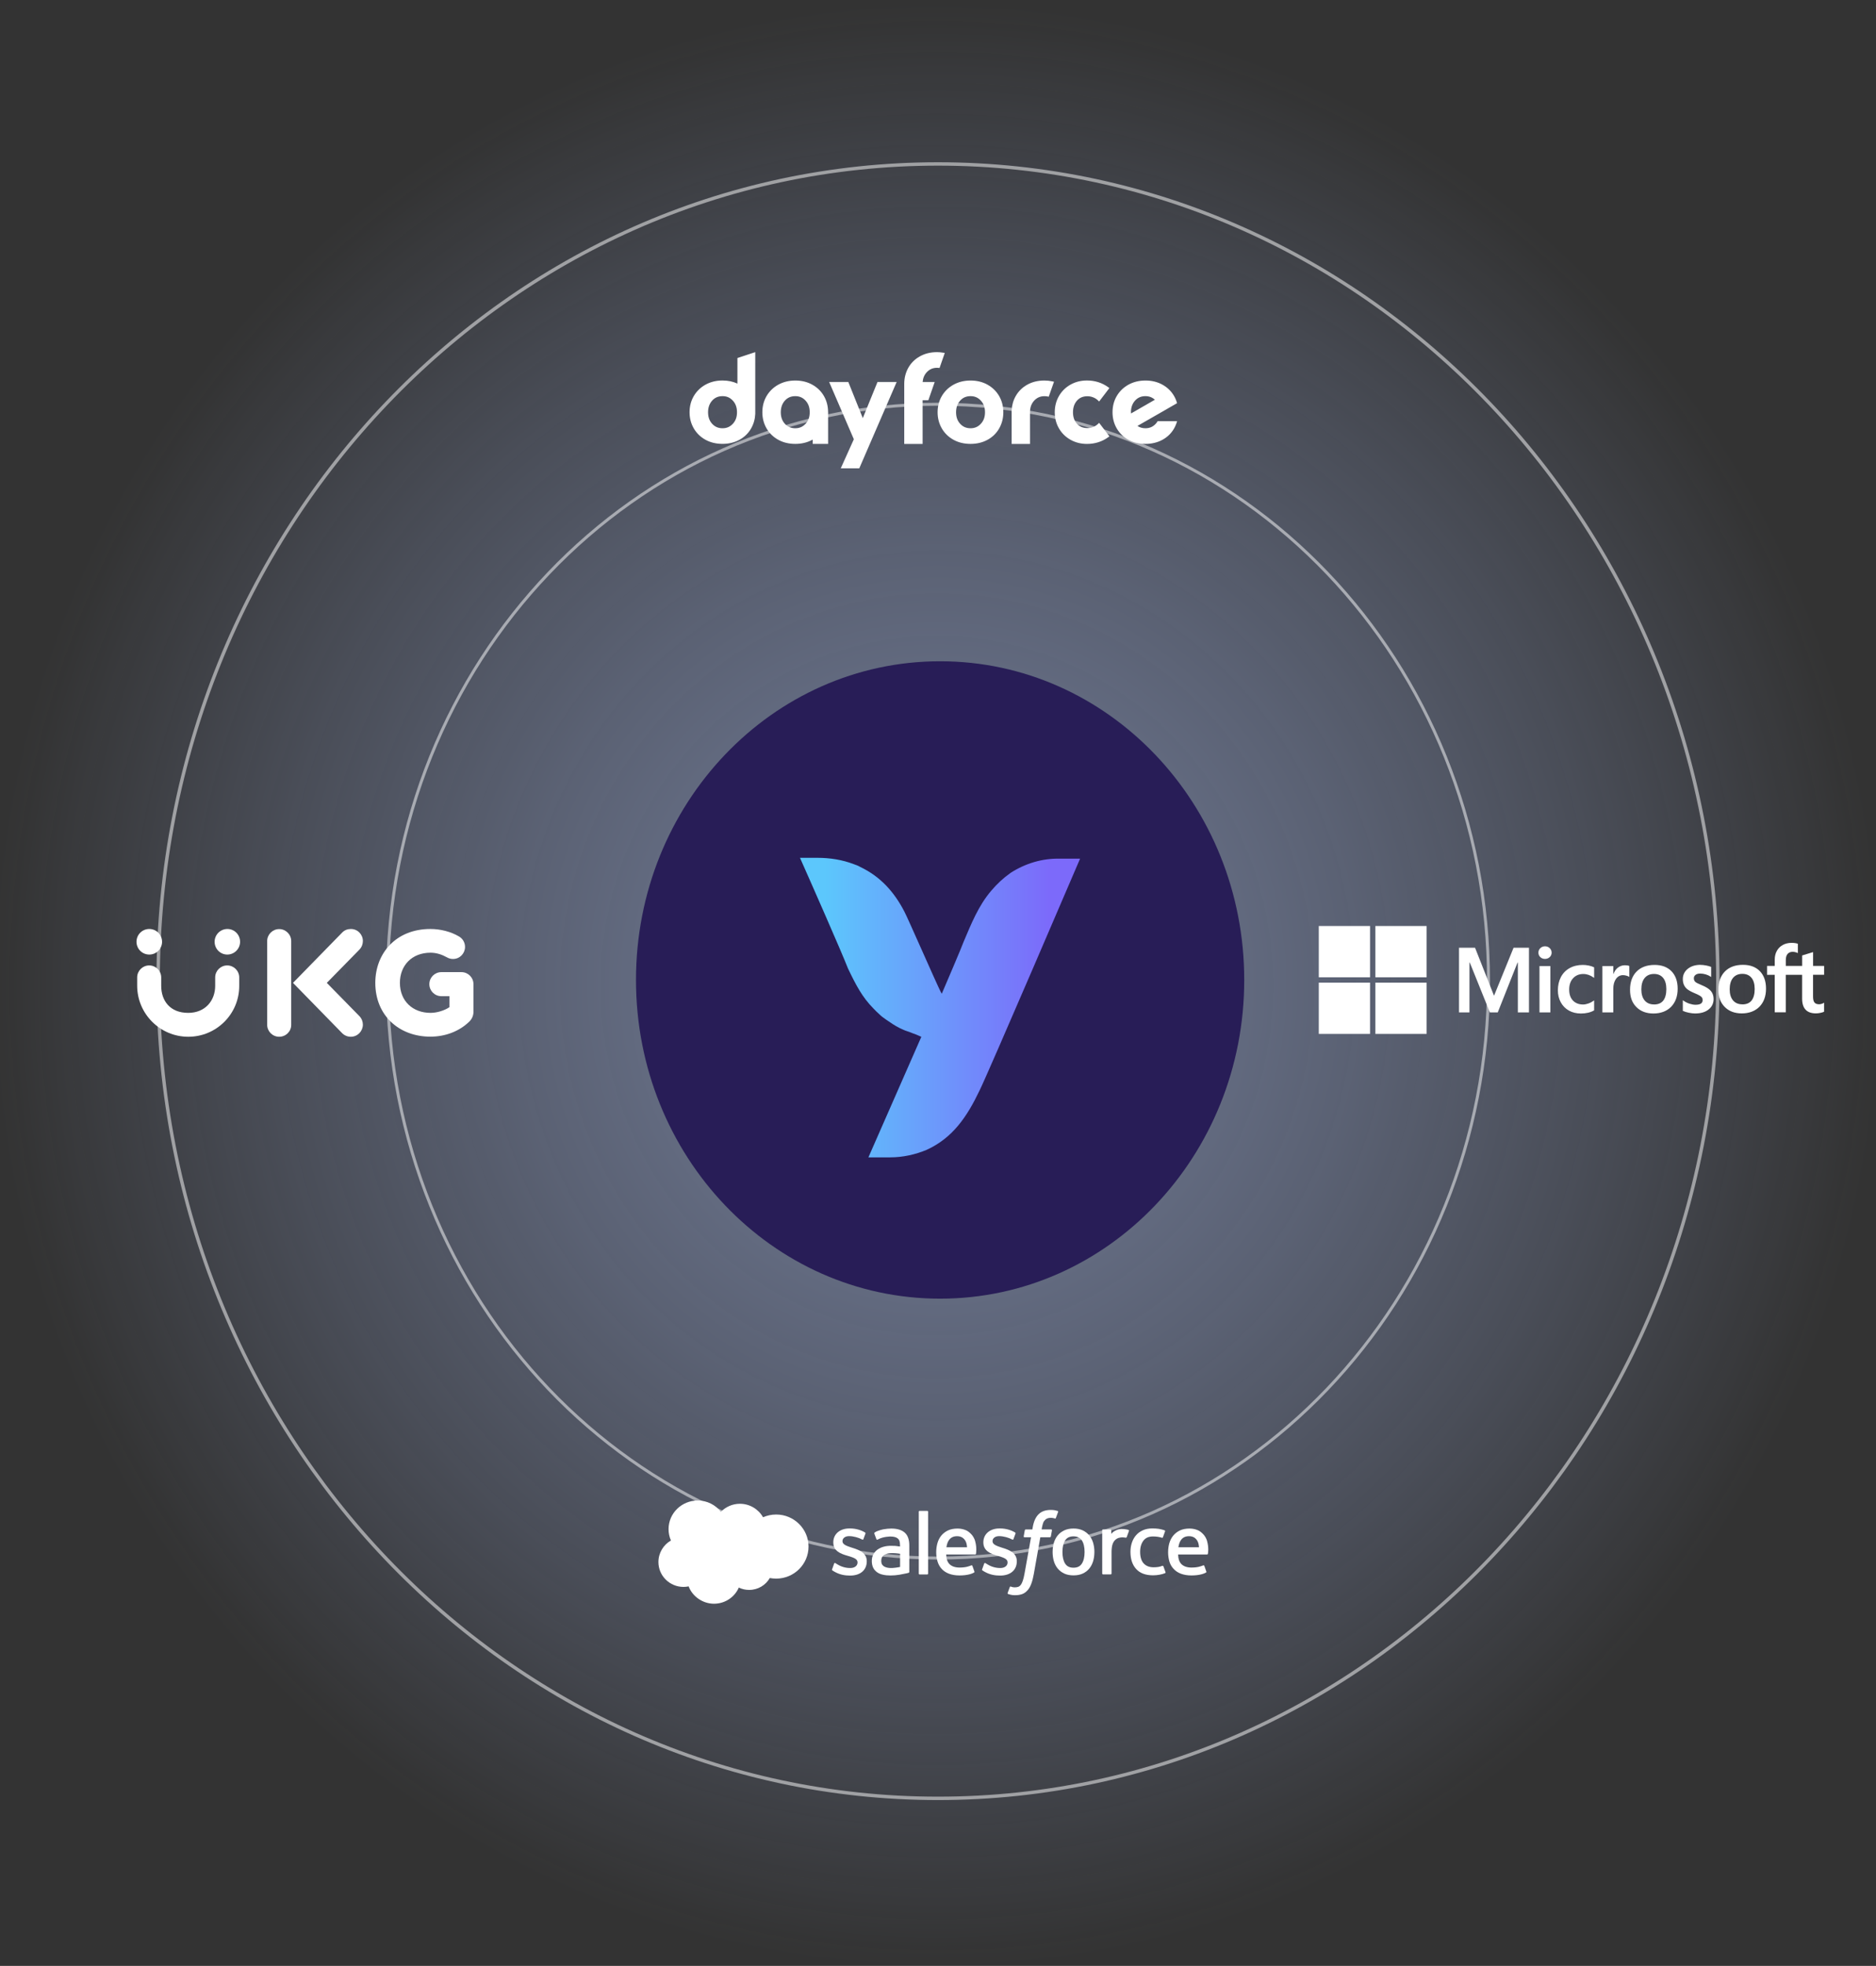 <?xml version="1.0" encoding="UTF-8"?> <svg xmlns="http://www.w3.org/2000/svg" xmlns:xlink="http://www.w3.org/1999/xlink" id="Layer_1" data-name="Layer 1" viewBox="0 0 568 595"><rect x="0" y="0" width="568" height="595" fill="#333333" stroke="none"/><defs><style> .cls-1, .cls-2, .cls-3 { fill: none; } .cls-4 { fill-rule: evenodd; } .cls-4, .cls-5 { fill: #fff; } .cls-6 { fill: url(#linear-gradient); } .cls-7 { clip-path: url(#clippath-1); } .cls-8 { fill: #281d57; } .cls-2 { stroke-width: .9px; } .cls-2, .cls-3 { stroke: rgba(255, 255, 255, .5); } .cls-3 { stroke-width: 1.03px; } .cls-9 { fill: #fd0; } .cls-10 { fill: url(#radial-gradient); fill-opacity: .5; } .cls-11 { clip-path: url(#clippath); } </style><radialGradient id="radial-gradient" cx="-672.62" cy="841.7" fx="-672.62" fy="841.7" r="1" gradientTransform="translate(191309 250704.25) scale(284 -297.5)" gradientUnits="userSpaceOnUse"><stop offset="0" stop-color="#aec3fb"></stop><stop offset=".09" stop-color="#aec3fb" stop-opacity=".95"></stop><stop offset=".24" stop-color="#aec3fb" stop-opacity=".83"></stop><stop offset=".45" stop-color="#aec3fb" stop-opacity=".64"></stop><stop offset=".7" stop-color="#aec3fb" stop-opacity=".37"></stop><stop offset=".98" stop-color="#aec3fb" stop-opacity=".02"></stop><stop offset="1" stop-color="#aec3fb" stop-opacity="0"></stop></radialGradient><clipPath id="clippath"><rect class="cls-1" x="188.59" y="94.35" width="188" height="56"></rect></clipPath><linearGradient id="linear-gradient" x1="242.21" y1="300.04" x2="327.13" y2="300.04" gradientTransform="translate(0 605) scale(1 -1)" gradientUnits="userSpaceOnUse"><stop offset=".09" stop-color="#5cc7fc"></stop><stop offset=".89" stop-color="#7c6afa"></stop></linearGradient><clipPath id="clippath-1"><rect class="cls-1" x="188.59" y="440.07" width="188" height="56"></rect></clipPath></defs><path class="cls-10" d="M568,0H0v595h568V0Z"></path><path class="cls-5" d="M552.29,295.04v-2.69h-3.34v-4.18l-.11.03-3.14.96-.06.02v3.17h-4.95v-1.77c0-.82.18-1.45.55-1.87.36-.41.87-.63,1.53-.63.47,0,.96.11,1.45.33l.12.06v-2.83l-.06-.02c-.46-.16-1.08-.25-1.86-.25-.97,0-1.86.21-2.63.63-.77.42-1.38,1.02-1.81,1.79-.42.76-.64,1.64-.64,2.62v1.94h-2.33v2.69h2.33v11.34h3.34v-11.34h4.95v7.2c0,2.97,1.4,4.47,4.16,4.47.45,0,.93-.05,1.42-.16.5-.11.83-.21,1.03-.33l.04-.03v-2.72l-.14.09c-.18.12-.41.22-.67.29-.27.07-.49.11-.66.11-.65,0-1.12-.17-1.42-.52-.3-.35-.45-.95-.45-1.8v-6.62h3.34v.02ZM527.56,303.98c-1.21,0-2.17-.4-2.84-1.19-.68-.8-1.02-1.93-1.02-3.37s.34-2.65,1.02-3.46c.67-.8,1.62-1.21,2.81-1.21s2.08.39,2.74,1.16c.66.77,1,1.93,1,3.43s-.32,2.69-.94,3.48c-.62.78-1.55,1.17-2.77,1.17M527.71,292.02c-2.31,0-4.15.68-5.46,2.01-1.31,1.34-1.97,3.19-1.97,5.5s.65,3.96,1.93,5.25c1.28,1.29,3.02,1.94,5.17,1.94s4.04-.69,5.35-2.04,1.97-3.19,1.97-5.44-.62-4.01-1.85-5.29-2.96-1.93-5.14-1.93ZM514.89,292.02c-1.57,0-2.87.4-3.87,1.2-1,.8-1.51,1.85-1.51,3.11,0,.66.11,1.24.33,1.74s.55.94,1,1.3c.44.36,1.13.75,2.03,1.14.76.31,1.33.58,1.69.79.35.2.6.41.74.61.14.2.21.46.21.8,0,.94-.71,1.4-2.16,1.4-.54,0-1.15-.11-1.83-.33-.67-.22-1.3-.54-1.87-.95l-.14-.1v3.22l.05.02c.47.22,1.07.4,1.77.55.7.14,1.34.22,1.89.22,1.71,0,3.08-.4,4.09-1.2,1.01-.8,1.52-1.88,1.52-3.19,0-.95-.28-1.76-.82-2.41-.54-.65-1.48-1.24-2.78-1.77-1.04-.42-1.71-.76-1.98-1.03-.26-.26-.4-.62-.4-1.08,0-.41.17-.73.51-1,.34-.27.82-.4,1.42-.4.56,0,1.13.09,1.69.26.57.17,1.06.4,1.48.69l.14.09v-3.05l-.05-.02c-.38-.16-.89-.3-1.5-.42-.61-.11-1.16-.17-1.65-.17M500.81,304.01c-1.21,0-2.17-.4-2.84-1.19-.68-.8-1.02-1.93-1.02-3.37s.34-2.65,1.02-3.46c.67-.8,1.62-1.21,2.81-1.21s2.08.39,2.74,1.16c.66.77,1,1.93,1,3.43s-.32,2.69-.94,3.48c-.62.78-1.55,1.17-2.77,1.17M500.96,292.05c-2.31,0-4.15.68-5.46,2.01-1.31,1.34-1.97,3.19-1.97,5.5s.65,3.96,1.93,5.25c1.28,1.29,3.02,1.94,5.17,1.94s4.04-.69,5.35-2.04,1.97-3.19,1.97-5.44-.62-4.01-1.85-5.29c-1.23-1.28-2.96-1.93-5.14-1.93ZM488.46,294.82v-2.43h-3.3v14.03h3.3v-7.17c0-1.22.28-2.22.82-2.98.54-.75,1.26-1.13,2.13-1.13.3,0,.63.05.99.15.36.1.62.2.77.31l.14.1v-3.33l-.05-.02c-.31-.13-.74-.2-1.29-.2-.83,0-1.57.27-2.21.79-.56.46-.96,1.09-1.27,1.88h-.04.01ZM479.25,292.05c-1.51,0-2.86.32-4.01.96-1.15.64-2.04,1.56-2.65,2.72-.6,1.16-.91,2.52-.91,4.03,0,1.33.3,2.54.88,3.61.59,1.07,1.42,1.91,2.47,2.5,1.05.58,2.26.88,3.61.88,1.57,0,2.91-.31,3.98-.93l.04-.02v-3.02l-.14.1c-.49.35-1.03.64-1.61.84-.58.2-1.11.31-1.58.31-1.29,0-2.33-.41-3.09-1.2-.76-.8-1.14-1.92-1.14-3.34s.4-2.57,1.19-3.42c.79-.85,1.83-1.28,3.09-1.28,1.08,0,2.14.37,3.14,1.09l.14.1v-3.18l-.04-.03c-.38-.21-.89-.38-1.53-.52-.63-.13-1.25-.2-1.84-.2ZM469.41,292.39h-3.3v14.03h3.3v-14.03ZM467.79,286.41c-.54,0-1.02.18-1.41.55-.39.37-.59.83-.59,1.38s.2.99.58,1.35c.38.36.86.54,1.41.54s1.03-.18,1.42-.54c.39-.36.59-.81.59-1.35s-.19-.98-.57-1.36c-.38-.38-.86-.57-1.43-.57ZM459.56,291.35v15.06h3.37v-19.57h-4.66l-5.92,14.54-5.75-14.54h-4.85v19.57h3.16v-15.06h.11l6.07,15.06h2.39l5.98-15.06h.11,0Z"></path><path class="cls-5" d="M414.81,295.79h-15.52v-15.52h15.52v15.52Z"></path><path class="cls-5" d="M431.94,295.79h-15.52v-15.52h15.52v15.52Z"></path><path class="cls-5" d="M414.81,312.93h-15.52v-15.52h15.52v15.52Z"></path><path class="cls-5" d="M431.94,312.93h-15.52v-15.52h15.52v15.52Z"></path><g class="cls-11"><path class="cls-5" d="M223.29,116.11c-1.35-.63-2.87-.95-4.53-.95-1.92,0-3.65.43-5.15,1.26-1.51.84-2.7,2-3.55,3.45-.85,1.45-1.28,3.1-1.28,4.9s.43,3.42,1.27,4.88c.85,1.46,2.04,2.62,3.55,3.45,1.5.83,3.23,1.24,5.15,1.24s3.65-.42,5.15-1.24c1.51-.83,2.7-1.99,3.53-3.45.75-1.32,1.17-2.79,1.24-4.39h0v-18.68l-5.4,1.78v7.75h0ZM221.88,121.25c.85.92,1.26,2.08,1.26,3.53s-.41,2.57-1.26,3.49c-.84.91-1.86,1.35-3.12,1.35s-2.31-.44-3.14-1.35c-.84-.92-1.24-2.06-1.24-3.49s.41-2.6,1.24-3.53c.82-.91,1.85-1.35,3.14-1.35s2.28.44,3.12,1.36h0ZM332.8,128l3.1,4.07-.39.28c-1.84,1.33-4,2.01-6.41,2.01-1.84,0-3.52-.43-5-1.27-1.48-.84-2.66-2-3.49-3.45-.83-1.44-1.26-3.08-1.26-4.86s.42-3.42,1.25-4.88c.83-1.46,2.01-2.63,3.49-3.47,1.48-.84,3.16-1.27,5-1.27,2.41,0,4.57.68,6.41,2.01l.39.28-3.1,4.07-.38-.36c-.41-.38-.89-.69-1.44-.9-.55-.22-1.13-.33-1.72-.33-1.34,0-2.37.43-3.17,1.33-.8.9-1.21,2.08-1.21,3.51s.39,2.59,1.21,3.49c.8.88,1.84,1.31,3.17,1.31.59,0,1.17-.11,1.72-.33.55-.22,1.03-.52,1.44-.9l.38-.36v.02ZM283,115.62l-1.92,5.52h-1.74v13.22h-5.56v-18.28c.02-1.76.44-3.37,1.25-4.8.83-1.46,2.02-2.62,3.53-3.45,1.5-.83,3.23-1.25,5.15-1.25.55,0,1.12.05,1.79.16l.55.09-1.58,4.54-.36-.03c-.15-.01-.28-.02-.4-.02-1.26,0-2.28.44-3.12,1.35-.74.8-1.14,1.77-1.24,2.95h3.65ZM319.13,115.52l-1.6,4.54-.4-.07c-.29-.05-.59-.08-.89-.08-1.26,0-2.28.44-3.12,1.35-.85.92-1.26,2.06-1.26,3.49v9.61h-5.56v-10.11h0c.07-1.59.49-3.07,1.24-4.39.83-1.46,2.02-2.62,3.53-3.45,1.5-.83,3.23-1.24,5.15-1.24.78,0,1.55.08,2.36.25l.52.11h.02ZM265.68,115.62h5.8l-11.31,26.12h-5.61l3.96-8.79-7.47-17.33h5.8l4.38,10.93,4.45-10.93ZM299,116.43c-1.5-.84-3.24-1.26-5.15-1.26s-3.65.43-5.15,1.26c-1.51.84-2.7,2-3.55,3.45-.85,1.45-1.27,3.1-1.27,4.9s.43,3.42,1.27,4.88c.85,1.46,2.04,2.62,3.55,3.45,1.5.83,3.23,1.24,5.15,1.24s3.65-.42,5.15-1.24c1.51-.83,2.7-1.99,3.53-3.45.83-1.46,1.25-3.1,1.25-4.88s-.42-3.45-1.26-4.9c-.84-1.45-2.02-2.61-3.53-3.45h0ZM298.23,124.78c0,1.43-.41,2.57-1.26,3.49-.84.91-1.86,1.35-3.12,1.35s-2.31-.44-3.14-1.35c-.84-.92-1.24-2.06-1.24-3.49s.41-2.6,1.24-3.53c.82-.91,1.85-1.35,3.14-1.35s2.28.44,3.12,1.35c.85.93,1.26,2.08,1.26,3.53ZM250.72,124.76c0-1.8-.42-3.44-1.25-4.88-.83-1.45-2.02-2.61-3.53-3.45-1.5-.84-3.24-1.26-5.15-1.26s-3.65.43-5.15,1.26c-1.51.84-2.7,2-3.55,3.45-.85,1.45-1.27,3.1-1.27,4.9s.43,3.42,1.27,4.88c.85,1.46,2.04,2.62,3.55,3.45,1.5.83,3.23,1.24,5.15,1.24s3.65-.42,5.15-1.24c.04-.02.08-.05.12-.07v1.31h4.67v-9.6h0ZM243.9,128.27c-.84.91-1.86,1.35-3.12,1.35s-2.31-.44-3.14-1.35c-.84-.92-1.24-2.06-1.24-3.49s.41-2.6,1.24-3.53c.82-.91,1.85-1.35,3.14-1.35s2.28.44,3.12,1.35c.85.92,1.26,2.08,1.26,3.53s-.41,2.57-1.26,3.49ZM350.5,127.48c-.16.28-.35.54-.58.79-.84.91-1.86,1.35-3.12,1.35-.93,0-1.73-.24-2.41-.71l6.79-3.89,5.2-2.99c-.21-.76-.5-1.48-.89-2.15-.83-1.45-2.02-2.61-3.53-3.45-1.5-.84-3.24-1.26-5.15-1.26s-3.65.43-5.15,1.26c-1.51.84-2.7,2-3.55,3.45-.85,1.45-1.27,3.1-1.27,4.9s.43,3.42,1.27,4.88c.85,1.46,2.04,2.62,3.55,3.45,1.5.83,3.23,1.24,5.15,1.24s3.65-.42,5.15-1.24c1.51-.83,2.7-1.99,3.53-3.45.39-.69.69-1.42.9-2.18h-5.89ZM342.42,124.78c0-1.45.41-2.6,1.24-3.53.83-.91,1.85-1.35,3.14-1.35,1.13,0,2.07.36,2.86,1.09l-7.22,4.15c0-.12,0-.24,0-.36h-.01Z"></path></g><path class="cls-3" d="M284,544.3c130.4,0,236.12-110.74,236.12-247.34S414.4,49.62,284,49.62,47.88,160.36,47.88,296.96s105.71,247.34,236.12,247.34Z"></path><path class="cls-2" d="M284,471.57c92.06,0,166.68-78.17,166.68-174.61s-74.63-174.61-166.68-174.61-166.68,78.17-166.68,174.61,74.63,174.61,166.68,174.61Z"></path><path class="cls-9" d="M284.64,390.72c49.62,0,89.85-42.14,89.85-94.12s-40.23-94.12-89.85-94.12-89.85,42.14-89.85,94.12,40.23,94.12,89.85,94.12Z"></path><path class="cls-8" d="M284.64,393.06c50.86,0,92.08-43.18,92.08-96.46s-41.22-96.46-92.08-96.46-92.08,43.19-92.08,96.46,41.23,96.46,92.08,96.46Z"></path><path class="cls-6" d="M285.14,300.77l-.34-.6c-1.49-2.99-10.07-22.6-10.99-24.28-3.09-5.98-7.32-10.65-13.39-13.51-.58-.36-1.26-.6-1.95-.84-3.43-1.32-7.21-1.91-10.99-1.91h-5.27c2.98,6.7,12.48,28.22,14.53,33.48,2.4,5.02,4.35,8.73,7.67,12.08.57.6,1.15,1.2,1.83,1.79.58.6,1.26,1.07,1.95,1.56,1.38.95,2.75,1.91,4.23,2.63.8.36,1.49.72,2.29.96.8.23,1.49.6,2.29.84l1.15.48.8.36-16.02,36.48h6.63c3.78,0,7.56-.84,10.99-2.27,7.9-3.59,12.25-10.04,16.02-17.94,2.52-5.02,30.45-70.19,30.45-70.19h-6.18c-5.27-.12-10.41,1.43-14.88,4.31-2.18,1.55-4.12,3.35-5.83,5.38-3.89,4.54-6.07,10.04-8.36,15.43-.69,1.91-5.61,13.4-6.64,15.79v-.02Z"></path><path class="cls-5" d="M106.2,313.79c-.95,0-1.89-.37-2.61-1.09l-14.88-15.22,14.88-15.22c.72-.75,1.66-1.09,2.64-1.09,2.09,0,3.64,1.69,3.64,3.64,0,.92-.34,1.86-1.03,2.58l-9.89,10.09,9.89,10.09c.69.72,1.03,1.66,1.03,2.58-.03,1.95-1.58,3.64-3.67,3.64Z"></path><path class="cls-5" d="M84.53,313.79c-2.01,0-3.64-1.63-3.64-3.64v-25.31c0-2.01,1.63-3.64,3.64-3.64s3.64,1.63,3.64,3.64v25.31c.03,2.01-1.61,3.64-3.64,3.64Z"></path><path class="cls-5" d="M130.31,313.76c-9.43,0-16.68-6.36-16.68-16.28,0-8.91,6.22-16.31,16.68-16.31,2.98,0,6.16.77,8.71,2.29,1.15.69,1.78,1.89,1.78,3.15,0,1.89-1.52,3.64-3.64,3.64-.66,0-1.29-.17-1.89-.52-1.38-.77-3.07-1.38-4.9-1.38-5.73,0-9.29,3.93-9.29,9.12,0,5.53,3.9,9.09,9.29,9.09,1.92,0,4.24-.72,5.7-1.72v-3.33h-2.44c-2.01,0-3.64-1.63-3.64-3.64s1.63-3.64,3.64-3.64h6.08c2.01,0,3.64,1.63,3.64,3.64v8.4c0,1.09-.46,2.15-1.23,2.9-3.01,2.95-7.25,4.59-11.81,4.59Z"></path><path class="cls-5" d="M49.07,285.04c0,2.12-1.72,3.87-3.87,3.87s-3.87-1.72-3.87-3.87,1.72-3.87,3.87-3.87,3.87,1.75,3.87,3.87Z"></path><path class="cls-5" d="M72.69,285.04c0,2.12-1.72,3.87-3.87,3.87s-3.84-1.75-3.84-3.87,1.72-3.87,3.87-3.87,3.84,1.75,3.84,3.87Z"></path><path class="cls-5" d="M57.01,313.79c-8.54,0-15.48-6.94-15.48-15.48v-2.47c0-2.01,1.63-3.64,3.64-3.64s3.64,1.63,3.64,3.64v2.55c0,4.5,2.67,8.17,8.17,8.17,5.13,0,8.17-3.67,8.17-8.17v-2.55c0-2.01,1.63-3.64,3.64-3.64s3.64,1.63,3.64,3.64v2.47c.06,8.54-6.88,15.48-15.42,15.48Z"></path><g class="cls-7"><g><path class="cls-5" d="M218.26,457.57c1.47-1.49,3.51-2.43,5.76-2.43,3,0,5.62,1.64,7.01,4.08,1.21-.53,2.55-.83,3.97-.83,5.41,0,9.8,4.35,9.8,9.7s-4.39,9.7-9.8,9.7c-.67,0-1.31-.07-1.93-.18-1.23,2.15-3.56,3.6-6.25,3.6-1.13,0-2.18-.25-3.13-.71-1.24,2.87-4.14,4.89-7.52,4.89s-6.52-2.18-7.67-5.25c-.51.1-1.02.16-1.56.16-4.18,0-7.59-3.37-7.59-7.53,0-2.78,1.53-5.22,3.79-6.52-.47-1.06-.72-2.22-.72-3.44,0-4.78,3.95-8.66,8.83-8.66,2.86,0,5.4,1.35,7.01,3.41h0Z"></path><path class="cls-5" d="M251.93,474.95c-.09.25.03.3.07.34.29.21.57.36.86.52,1.54.82,3,1.06,4.53,1.06,3.1,0,5.04-1.66,5.04-4.31v-.05c0-2.46-2.17-3.36-4.22-4l-.26-.08c-1.54-.51-2.87-.93-2.87-1.94v-.05c0-.86.78-1.51,1.98-1.51,1.35,0,2.92.45,3.94,1.01,0,0,.3.2.41-.09.06-.16.57-1.55.63-1.7.06-.16-.05-.29-.15-.34-1.17-.71-2.78-1.2-4.45-1.2h-.31c-2.84,0-4.83,1.71-4.83,4.17v.05c0,2.59,2.2,3.44,4.23,4.02l.33.1c1.49.46,2.78.85,2.78,1.9v.05c0,.97-.84,1.68-2.18,1.68-.52,0-2.2-.01-4-1.15-.22-.13-.34-.22-.51-.32-.09-.06-.31-.15-.4.14l-.61,1.7h0Z"></path><path class="cls-5" d="M297.36,474.95c-.09.25.03.3.07.34.29.21.57.36.86.52,1.54.82,3,1.06,4.53,1.06,3.1,0,5.04-1.66,5.04-4.31v-.05c0-2.46-2.17-3.36-4.22-4l-.26-.08c-1.54-.51-2.87-.93-2.87-1.94v-.05c0-.86.78-1.51,1.98-1.51,1.33,0,2.92.45,3.94,1.01,0,0,.3.2.41-.09.06-.16.57-1.55.63-1.7.06-.16-.05-.29-.15-.34-1.17-.71-2.78-1.2-4.45-1.2h-.31c-2.84,0-4.83,1.71-4.83,4.17v.05c0,2.59,2.2,3.44,4.23,4.02l.33.1c1.49.46,2.78.85,2.78,1.9v.05c0,.97-.84,1.68-2.18,1.68-.52,0-2.2-.01-4-1.15-.22-.13-.34-.22-.51-.32-.06-.03-.32-.14-.4.14l-.61,1.7h0Z"></path><path class="cls-5" d="M330.97,466.95c-.25-.86-.66-1.62-1.18-2.25-.53-.63-1.2-1.15-1.99-1.52-.79-.37-1.72-.55-2.77-.55s-1.99.18-2.78.55c-.79.37-1.46.87-1.99,1.52-.53.63-.92,1.39-1.18,2.25-.25.85-.38,1.79-.38,2.78s.13,1.93.38,2.78c.25.86.66,1.62,1.18,2.25.53.63,1.2,1.14,1.99,1.51.79.36,1.72.54,2.78.54s1.99-.18,2.77-.54c.79-.36,1.46-.86,1.99-1.51.53-.63.92-1.39,1.18-2.25.25-.85.38-1.79.38-2.78.01-.99-.13-1.92-.38-2.78ZM328.38,469.73c0,1.51-.28,2.69-.83,3.53-.54.83-1.37,1.23-2.53,1.23s-1.98-.4-2.52-1.23c-.54-.84-.82-2.02-.82-3.53s.28-2.68.82-3.51c.54-.83,1.36-1.22,2.52-1.22s1.98.4,2.53,1.22c.55.83.83,2,.83,3.51Z"></path><path class="cls-4" d="M352.24,474.08c-.08-.25-.33-.16-.33-.16-.38.15-.78.28-1.21.34-.44.07-.91.1-1.41.1-1.25,0-2.25-.37-2.97-1.12-.71-.74-1.12-1.93-1.12-3.54,0-1.47.36-2.56,1-3.41.63-.84,1.6-1.26,2.87-1.26,1.07,0,1.89.13,2.74.39,0,0,.2.09.3-.17.23-.63.39-1.08.64-1.77.07-.2-.1-.29-.16-.31-.33-.14-1.13-.34-1.72-.44-.56-.08-1.21-.13-1.94-.13-1.09,0-2.06.18-2.89.55-.83.37-1.53.87-2.08,1.52-.55.63-.98,1.39-1.26,2.25-.29.85-.43,1.79-.43,2.79,0,2.15.57,3.89,1.72,5.16,1.15,1.28,2.87,1.92,5.12,1.92,1.32,0,2.69-.26,3.67-.66,0,0,.18-.09.1-.31l-.64-1.76v.02Z"></path><path class="cls-4" d="M365.49,466.46c-.22-.83-.76-1.67-1.13-2.05-.56-.61-1.12-1.03-1.67-1.26-.71-.31-1.58-.51-2.52-.51-1.09,0-2.09.18-2.9.56-.8.38-1.48.9-2.02,1.54-.53.64-.93,1.4-1.2,2.28-.25.86-.38,1.8-.38,2.79s.14,1.95.39,2.81c.26.85.69,1.61,1.28,2.23.57.63,1.32,1.12,2.21,1.46.89.33,1.95.52,3.18.52,2.53,0,3.87-.57,4.41-.87.1-.06.18-.15.07-.41l-.57-1.61c-.09-.24-.33-.16-.33-.16-.63.23-1.52.66-3.6.66-1.36,0-2.37-.4-3-1.03-.63-.63-.97-1.59-1.01-2.92h8.76s.23,0,.25-.22c.05-.11.33-1.83-.23-3.79v-.02ZM356.78,468.3c.13-.84.36-1.53.7-2.07.54-.83,1.36-1.28,2.51-1.28s1.91.45,2.46,1.28c.36.54.52,1.26.57,2.07h-6.24Z"></path><path class="cls-4" d="M295.26,466.46c-.22-.83-.76-1.67-1.13-2.05-.56-.61-1.12-1.03-1.67-1.26-.71-.31-1.58-.51-2.52-.51-1.09,0-2.09.18-2.9.56-.8.38-1.48.9-2.02,1.54-.53.64-.93,1.4-1.18,2.28-.25.86-.38,1.8-.38,2.79s.14,1.95.4,2.81c.26.86.69,1.61,1.26,2.23.57.63,1.32,1.12,2.21,1.46.89.33,1.95.52,3.18.52,2.53,0,3.87-.57,4.41-.87.09-.06.18-.15.07-.41l-.57-1.61c-.09-.24-.33-.16-.33-.16-.63.23-1.52.66-3.6.66-1.36,0-2.37-.4-3-1.03-.63-.63-.97-1.59-1.01-2.92h8.77s.23,0,.25-.22c.02-.11.31-1.83-.25-3.79v-.02ZM286.55,468.3c.13-.84.34-1.53.7-2.07.54-.83,1.36-1.28,2.51-1.28s1.91.45,2.46,1.28c.36.54.52,1.26.57,2.07h-6.24Z"></path><path class="cls-5" d="M271.07,467.89c-.36-.02-.82-.03-1.37-.03-.75,0-1.48.09-2.16.28-.68.18-1.3.47-1.83.85-.53.38-.97.86-1.28,1.45-.31.57-.47,1.25-.47,2.02s.14,1.45.4,2c.26.55.66,1.01,1.15,1.37.49.36,1.09.62,1.78.77.69.16,1.47.24,2.32.24.9,0,1.79-.08,2.67-.22.86-.15,1.92-.36,2.21-.43.3-.07.62-.16.62-.16.22-.06.2-.29.2-.29v-8.02c0-1.76-.47-3.06-1.4-3.87-.92-.8-2.28-1.21-4.04-1.21-.66,0-1.71.09-2.36.22,0,0-1.91.37-2.7.99,0,0-.17.1-.08.34l.62,1.67c.08.22.29.15.29.15,0,0,.07-.02.15-.07,1.69-.92,3.82-.89,3.82-.89.94,0,1.68.18,2.17.56.48.37.72.92.72,2.09v.37c-.74-.11-1.43-.17-1.44-.18h.01ZM267.59,474.05c-.34-.28-.39-.34-.51-.52-.17-.26-.26-.66-.26-1.14,0-.77.25-1.32.78-1.69,0,0,.76-.66,2.54-.63,1.25.01,2.38.2,2.38.2v3.99s-1.12.24-2.37.32c-1.78.09-2.56-.53-2.56-.53Z"></path><path class="cls-4" d="M341.81,463.36c.07-.2-.07-.3-.14-.32-.15-.06-.9-.21-1.47-.25-1.1-.07-1.71.11-2.26.36-.54.24-1.15.64-1.48,1.09v-1.07c0-.15-.1-.26-.25-.26h-2.24c-.15,0-.25.11-.25.26v13.08c0,.15.11.26.26.26h2.31c.15,0,.26-.11.26-.26v-6.53c0-.87.1-1.75.29-2.3.18-.54.45-.98.77-1.29s.68-.53,1.08-.66.85-.17,1.18-.17c.46,0,.97.11.97.11.16.01.26-.08.32-.24.15-.37.57-1.58.66-1.82h-.01Z"></path><path class="cls-4" d="M320.18,457.3c-.28-.09-.53-.15-.86-.21-.33-.06-.74-.09-1.18-.09-1.59,0-2.84.45-3.71,1.33-.87.87-1.47,2.22-1.76,3.98l-.1.6h-1.99s-.24-.01-.3.25l-.33,1.83c-.02.17.05.29.29.29h1.93l-1.97,10.98c-.16.89-.33,1.61-.52,2.16-.2.54-.38.95-.61,1.24-.22.29-.44.49-.8.62-.3.1-.66.15-1.03.15-.21,0-.49-.03-.7-.08-.21-.03-.32-.09-.47-.16,0,0-.23-.09-.32.14-.07.18-.59,1.61-.66,1.78-.06.17.02.31.14.34.25.09.45.15.8.23.49.11.9.13,1.29.13.8,0,1.54-.11,2.15-.33.62-.22,1.15-.61,1.62-1.13.51-.56.84-1.16,1.14-1.97.31-.8.56-1.79.77-2.94l1.98-11.17h2.89s.24,0,.3-.25l.33-1.83c.02-.17-.05-.29-.29-.29h-2.83c.01-.06.14-1.05.46-1.98.14-.39.39-.71.62-.93.22-.22.46-.37.74-.46s.6-.14.94-.14c.26,0,.52.03.72.07.28.06.38.09.45.11.29.09.32,0,.38-.14l.68-1.84c.06-.18-.11-.26-.17-.3h-.02Z"></path><path class="cls-4" d="M281,476.27c0,.15-.1.26-.25.26h-2.32c-.15,0-.25-.11-.25-.26v-18.72c0-.15.1-.26.25-.26h2.32c.15,0,.25.11.25.26v18.72Z"></path></g></g></svg> 